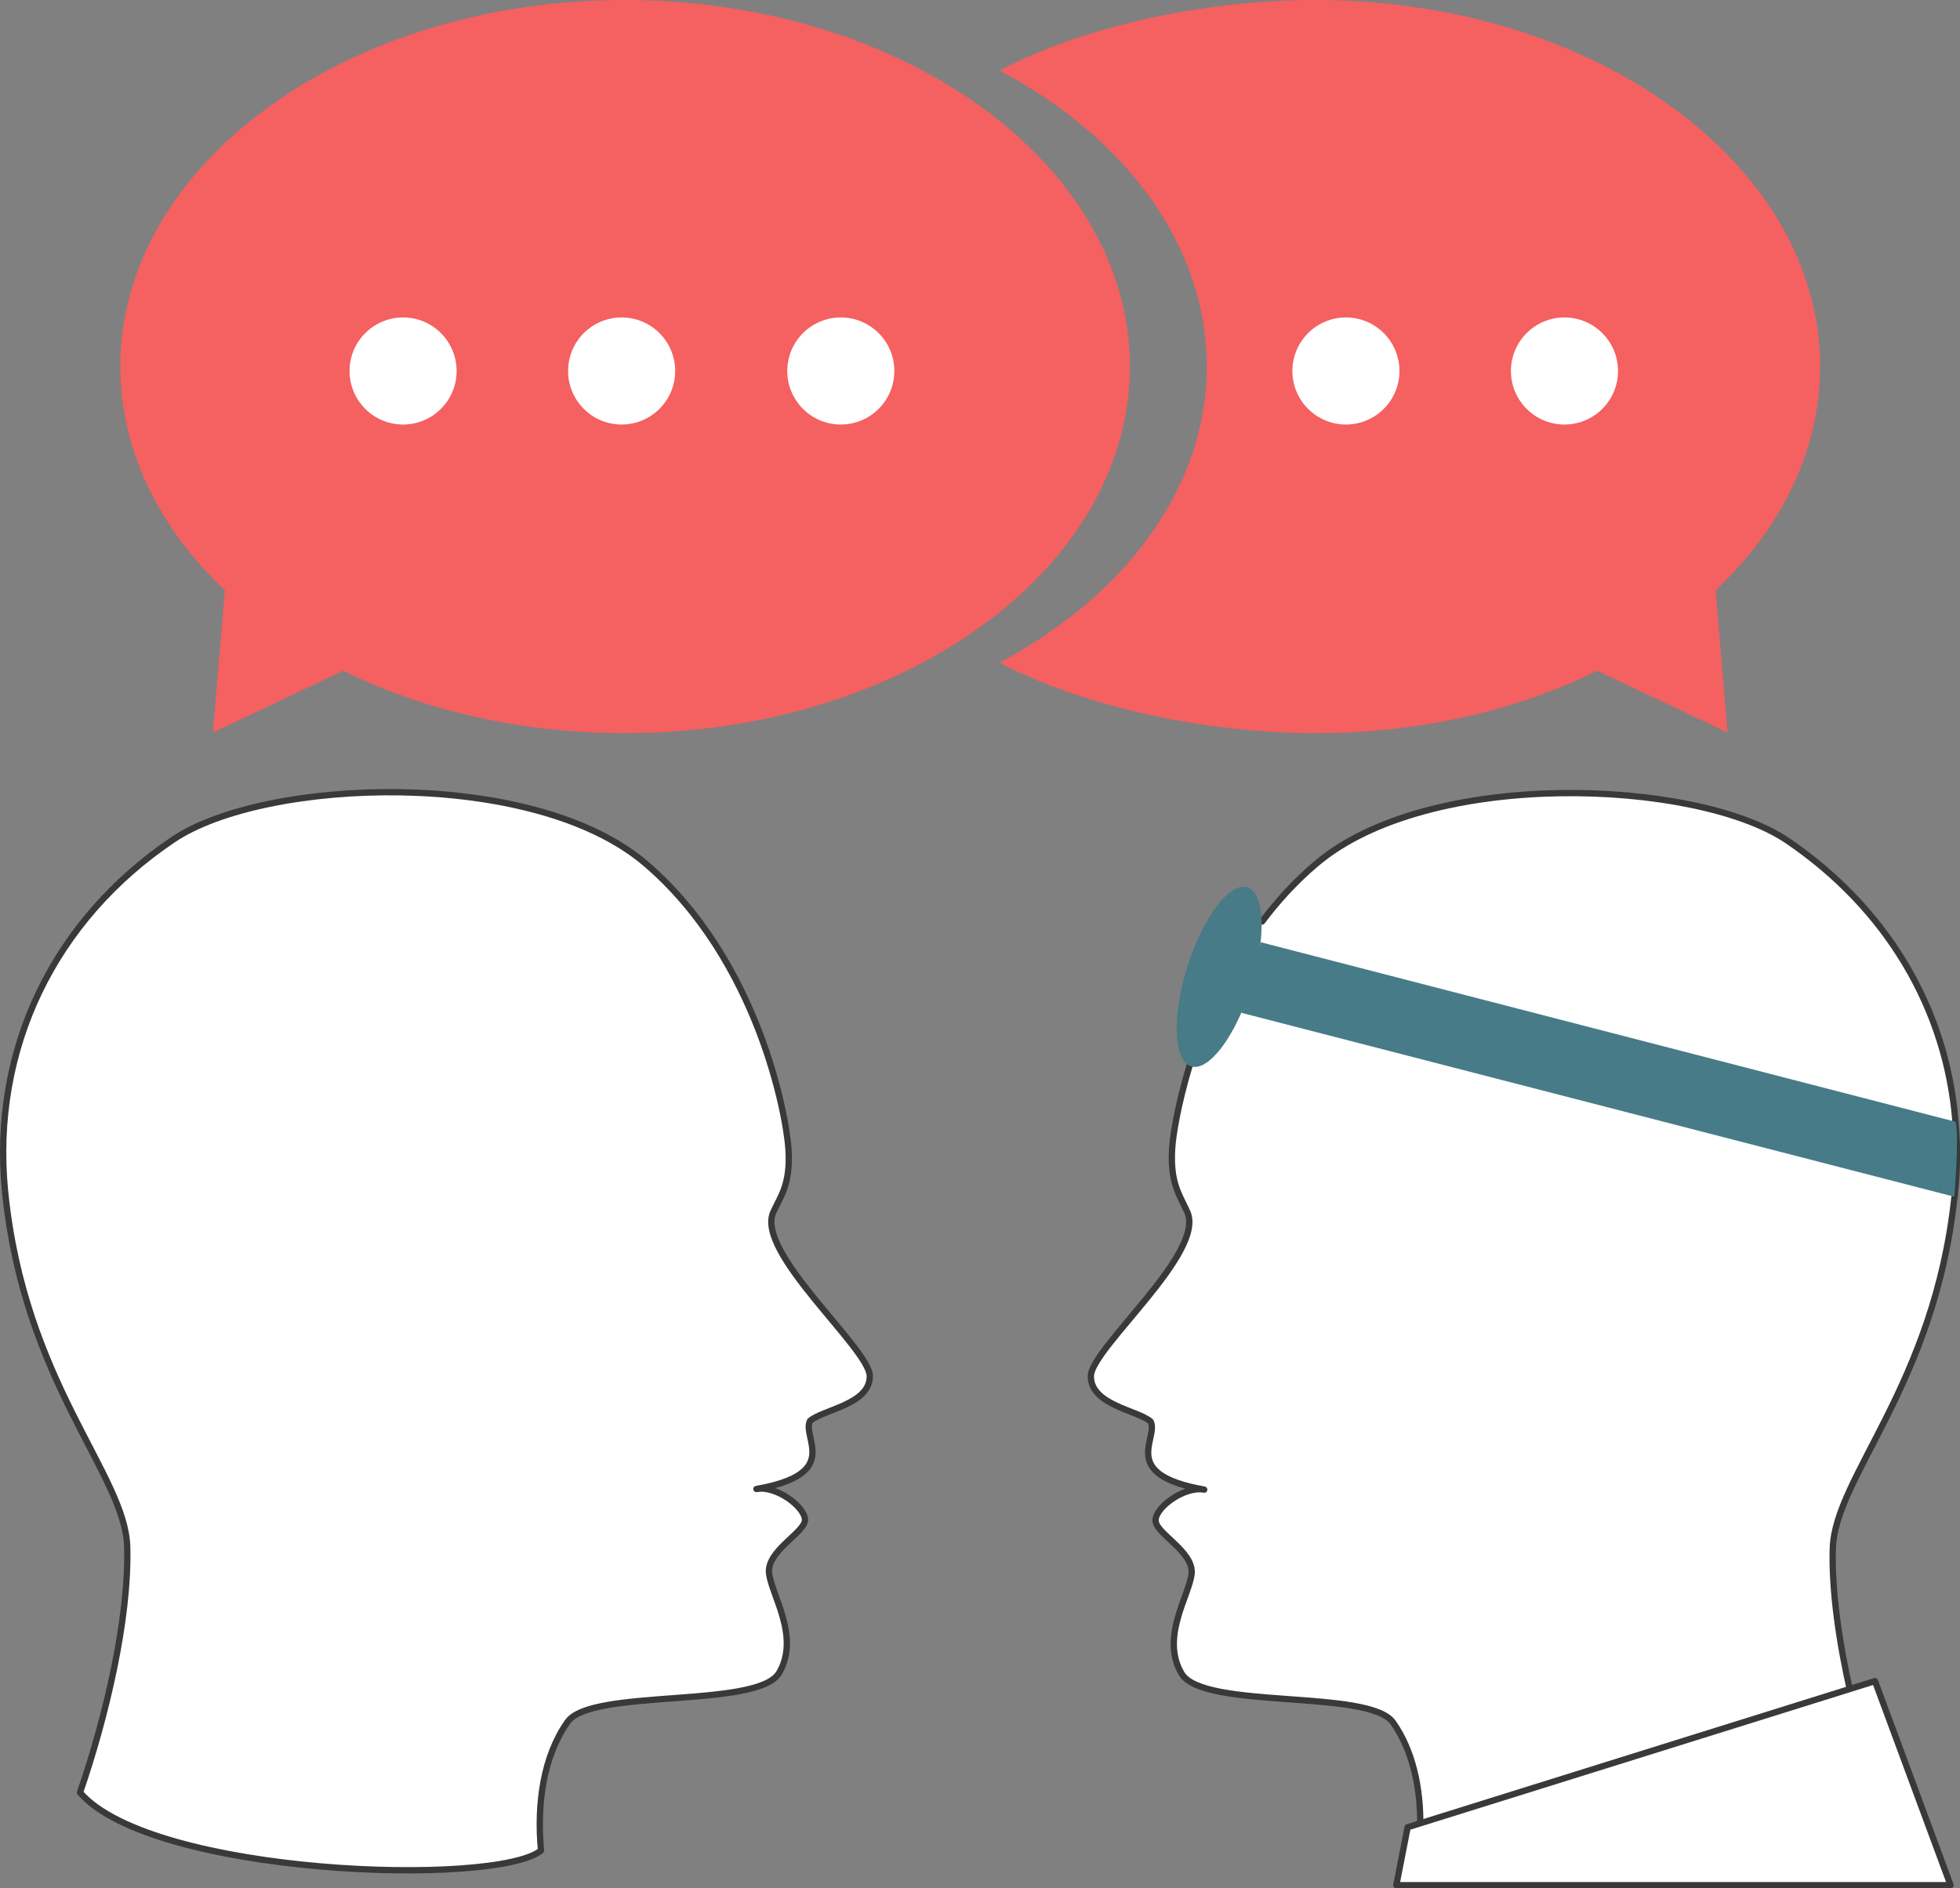 <?xml version="1.0" encoding="utf-8"?>
<!-- Generator: Adobe Illustrator 21.1.0, SVG Export Plug-In . SVG Version: 6.00 Build 0)  -->
<svg version="1.1" id="Layer_3" xmlns="http://www.w3.org/2000/svg" xmlns:xlink="http://www.w3.org/1999/xlink" x="0px" y="0px"
	 viewBox="0 0 311.2 299.8" style="enable-background:new 0 0 311.2 299.8;" xml:space="preserve">
<rect x="0" y="0" width="311.2" height="299.8" fill="#808080" stroke="none"/>
<style type="text/css">
	.st0{fill:#F56060;}
	.st1{fill:#FFFFFF;stroke:#373A39;stroke-linecap:round;stroke-linejoin:round;stroke-miterlimit:10;}
	.st2{fill:#FFFFFF;}
	.st3{fill:none;stroke:#373A39;stroke-width:0.25;stroke-linecap:round;stroke-linejoin:round;stroke-miterlimit:10;}
	.st4{fill:#477B88;}
</style>
<g>
	<path class="st0" d="M289,58.2C289,26.1,253.2,0,208.9,0c-17.7,0-37,4.2-50.2,11.2c20,10.6,32.9,27.7,32.9,47
		c0,19.3-13,36.4-32.9,47c13.3,7,32.6,11.2,50.2,11.2c16.6,0,31.9-3.6,44.7-9.9l20.7,9.8l-1.9-22.6C282.8,83.9,289,71.5,289,58.2z"
		/>
</g>
<path class="st1" d="M188.9,169.1c-1.9,6.3-2.7,11.3-2.8,13.4c-0.3,5.4,1.2,7.2,2.4,9.9c3,6.5-15.3,21.7-15.3,26.1
	c0,4.6,7.5,5.4,9.5,7.2c1.3,2.7-5.1,8.4,8.5,10.8c-3.3-0.6-8.1,3.1-7.7,5.1c0.3,2,6,4.8,5.7,8.2c-0.3,3.4-5,10.1-1.6,15.9
	c3.4,5.8,29.9,2.4,33.6,7.8c3.1,4.4,4.4,10.4,4.3,16.5l68.3-21.3c-1.8-8-3-16.2-2.8-22.9c0.4-11.4,16.1-25.9,19.3-55.6
	c0.1-0.3,0.1-0.6,0.1-0.9c0.4-3.7,0.4-7.4,0.1-11c-1.4-18.2-11-34.2-26.8-44.9c-14.5-9.7-56.9-11.5-74.8,3.8
	c-3.3,2.8-6.1,5.9-8.5,9.1"/>
<path class="st0" d="M35.7,93.7l-1.9,22.6l20.7-9.8c12.8,6.3,28.2,9.9,44.7,9.9c44.3,0,80.2-26.1,80.2-58.2
	C179.4,26.1,143.5,0,99.2,0S19.1,26.1,19.1,58.2C19.1,71.5,25.3,83.9,35.7,93.7z"/>
<path class="st1" d="M27.5,133.3C8.6,146-1.4,166.5,0.8,189.1c3,30.4,19.1,45,19.4,56.5c0.3,11.5-3.4,27.1-7.5,39
	c11.5,13.2,66,15,73.2,9.2c-0.7-7.5,0.4-15,4.2-20.4c3.7-5.4,30.2-2.1,33.6-7.8c3.4-5.8-1.3-12.5-1.6-15.9c-0.3-3.4,5.3-6.2,5.7-8.2
	c0.3-2-4.4-5.7-7.7-5.1c13.6-2.4,7.2-8.1,8.5-10.8c2-1.8,9.5-2.6,9.5-7.1c0-4.4-18.3-19.7-15.3-26.1c1.2-2.6,2.7-4.4,2.4-9.8
	c-0.3-5.4-4.8-30.2-22.7-45.5S42,123.5,27.5,133.3L27.5,133.3z"/>
<circle class="st2" cx="64" cy="58.9" r="8.5"/>
<circle class="st2" cx="98.7" cy="58.9" r="8.5"/>
<circle class="st2" cx="133.5" cy="58.9" r="8.5"/>
<circle class="st2" cx="213.7" cy="58.9" r="8.5"/>
<circle class="st2" cx="248.4" cy="58.9" r="8.5"/>
<path class="st3" d="M196,152.7"/>
<polygon class="st1" points="221.7,299.3 223.5,290.1 297.7,266.9 309.7,299.3 "/>
<path class="st4" d="M310.5,178.1l-110.3-28.5l-3.1,11.2L310.3,190C310.3,190,311.1,180.3,310.5,178.1z"/>
<ellipse transform="matrix(0.299 -0.954 0.954 0.299 -12.182 293.438)" class="st4" cx="193.6" cy="155" rx="14.9" ry="5.3"/>
</svg>
